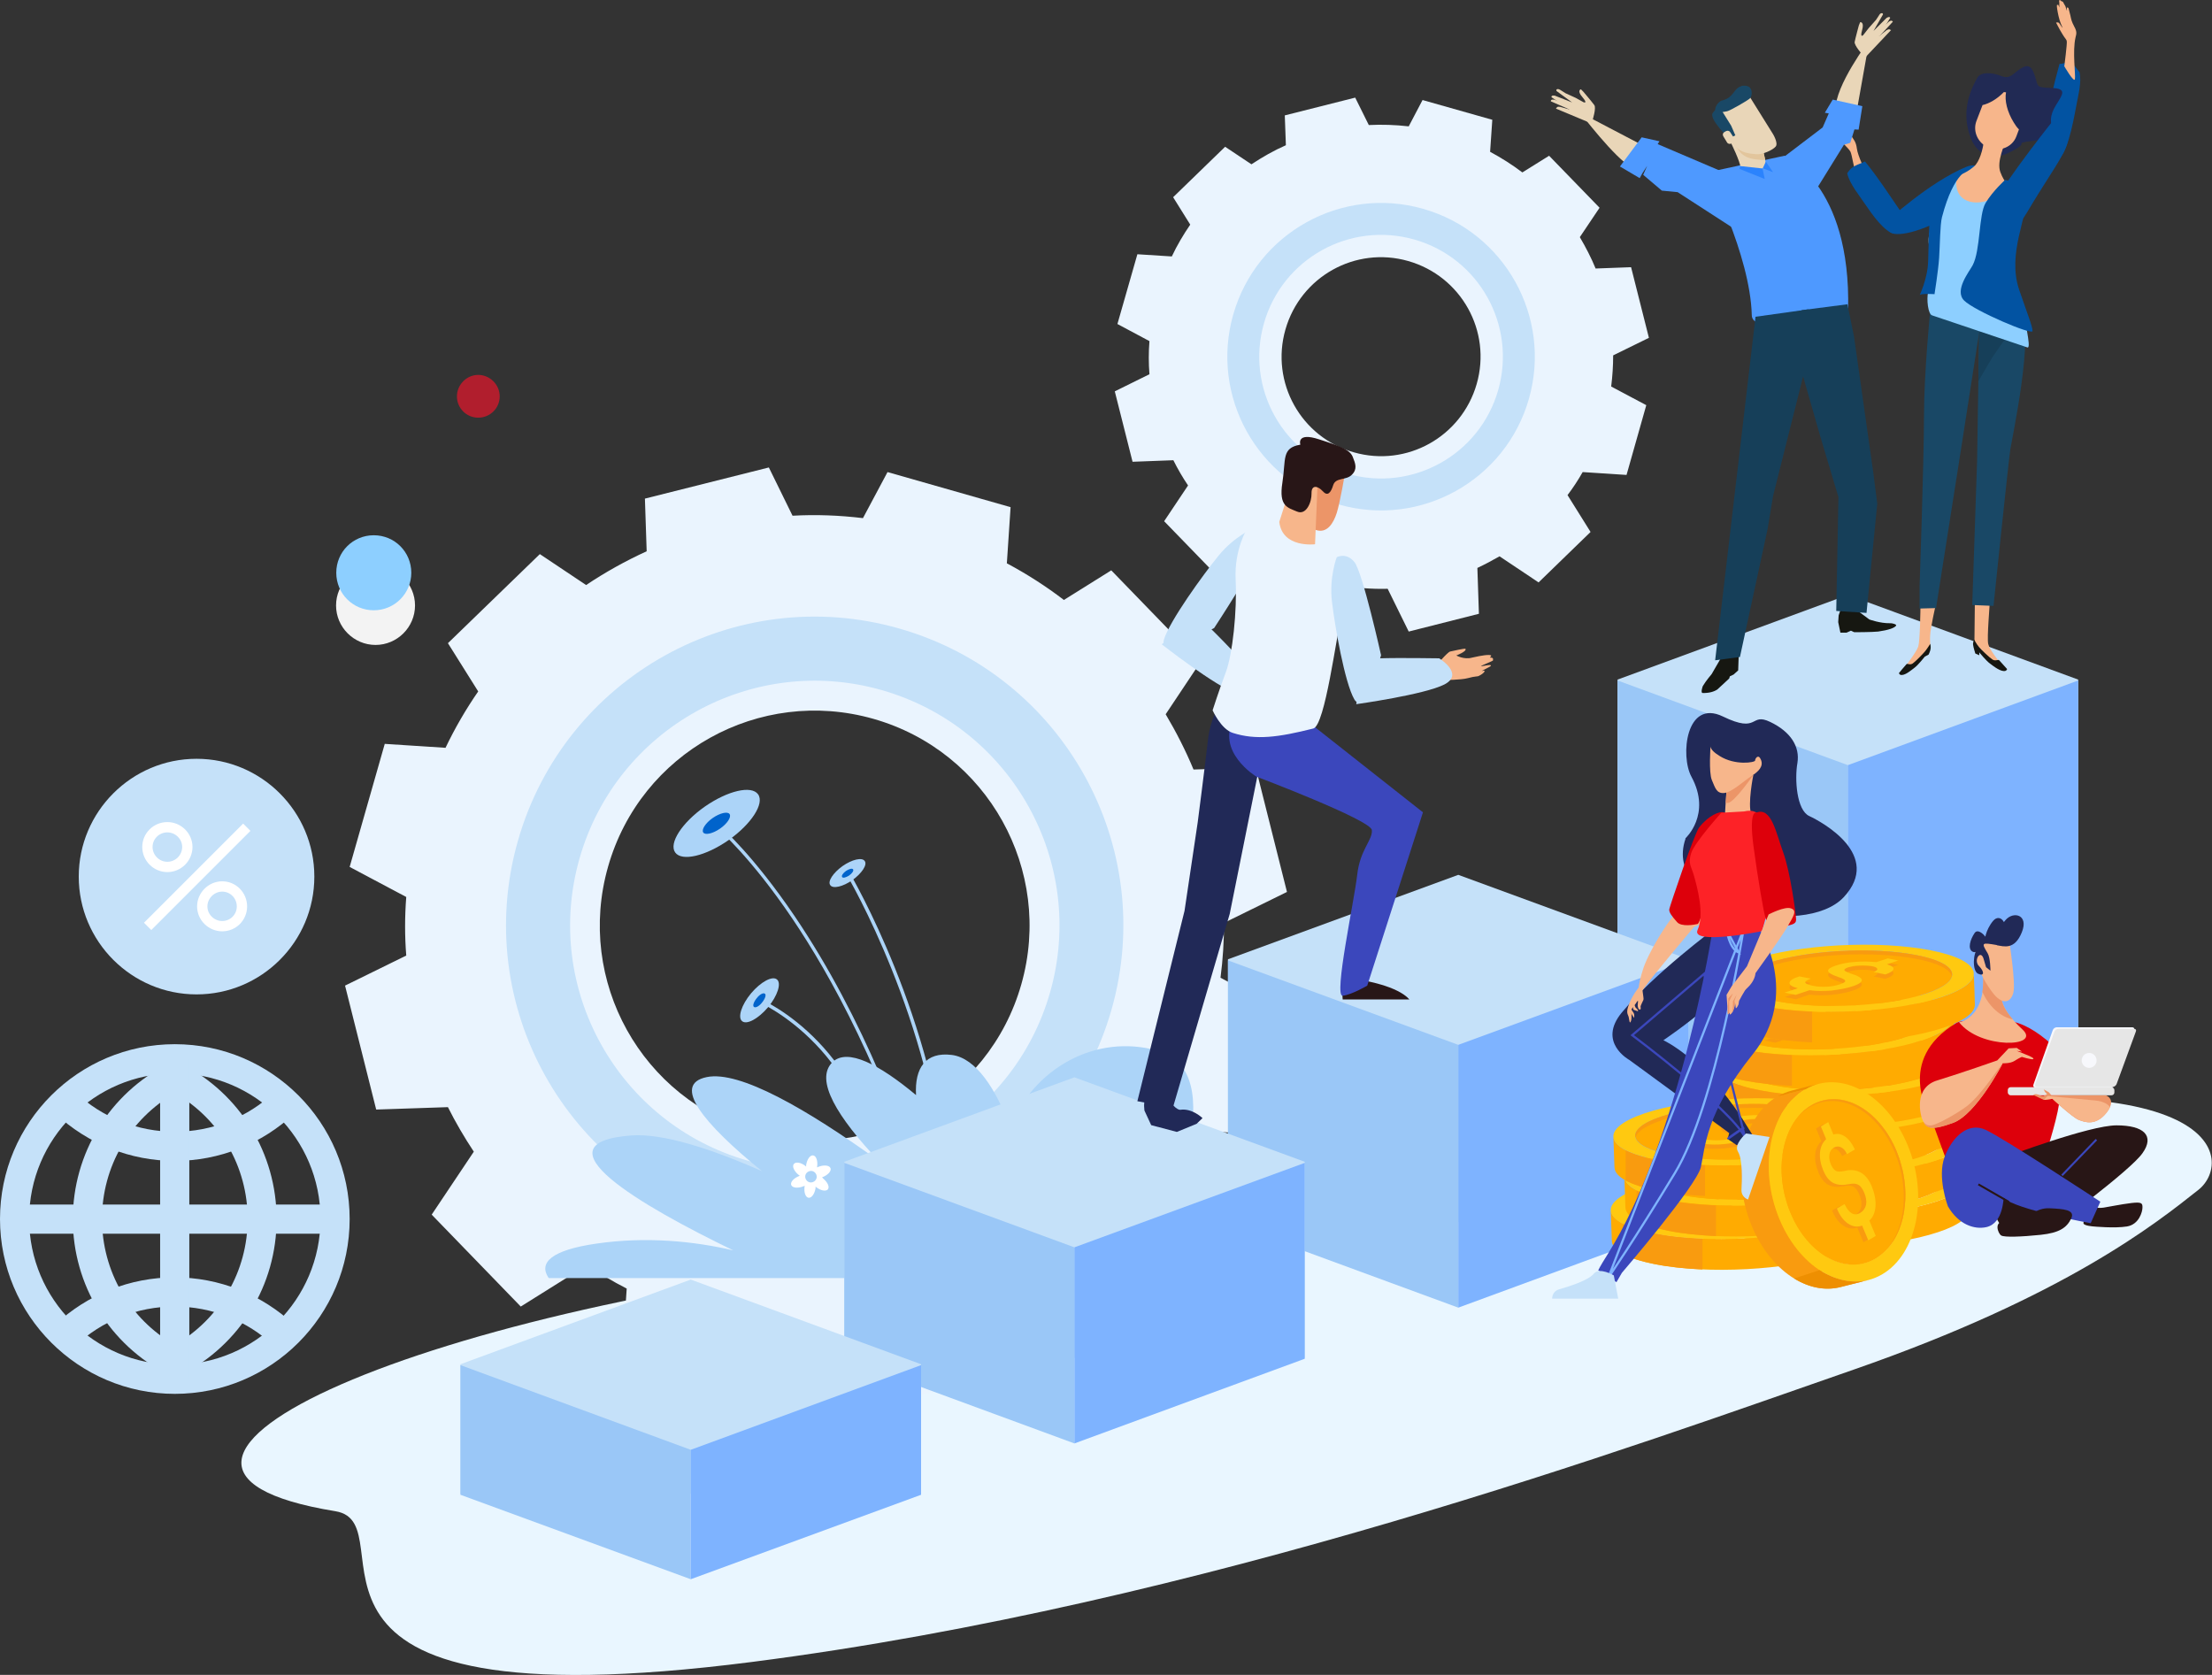 <svg xmlns="http://www.w3.org/2000/svg" id="Capa_2" data-name="Capa 2" viewBox="0 0 100.84 76.35"><rect x="0" y="0" width="100.84" height="76.35" fill="#333333" stroke="none"/><defs><style>      .cls-1 {        fill: #0253a2;      }      .cls-2 {        fill: #e9f6ff;      }      .cls-3 {        fill: #0063cb;      }      .cls-4 {        fill: #194866;      }      .cls-5 {        fill: #e6e6e6;      }      .cls-6 {        fill: #e2c59c;      }      .cls-7, .cls-8 {        stroke: #3b47bc;      }      .cls-7, .cls-8, .cls-9, .cls-10, .cls-11 {        fill: none;        stroke-miterlimit: 10;      }      .cls-7, .cls-9 {        stroke-width: .1px;      }      .cls-8, .cls-11 {        stroke-width: .09px;      }      .cls-12 {        fill: #281617;      }      .cls-13 {        fill: #fd2227;      }      .cls-14 {        fill: #dd000b;      }      .cls-9 {        stroke: #7eb3ff;      }      .cls-15 {        fill: #ec9568;      }      .cls-16 {        fill: #212a54;      }      .cls-17 {        fill: #3b47bc;      }      .cls-18 {        fill: #ffab01;      }      .cls-19 {        fill: #f7f8fc;      }      .cls-20 {        fill: #e9d6b8;      }      .cls-21 {        fill: #ee8f01;      }      .cls-10 {        stroke: #fff;        stroke-width: .47px;      }      .cls-22 {        fill: #fff;      }      .cls-23 {        fill: #161711;      }      .cls-24 {        fill: #ffc910;      }      .cls-11 {        stroke: #281616;      }      .cls-25 {        fill: #8dcfff;      }      .cls-26 {        fill: #f7b68b;      }      .cls-27 {        fill: #212957;      }      .cls-28 {        fill: #9ac7f7;      }      .cls-29 {        fill: #4e99ff;      }      .cls-30 {        fill: #2b83fd;      }      .cls-31 {        fill: #b11e2d;      }      .cls-32 {        fill: #f3f3f3;      }      .cls-33 {        fill: #acd4f8;      }      .cls-34 {        fill: #281616;      }      .cls-35 {        fill: #c5e1f9;      }      .cls-36 {        fill: #7eb3ff;      }      .cls-37 {        fill: #eaf4fe;      }      .cls-38 {        fill: #163f59;      }      .cls-39 {        fill: #f99b0f;      }    </style></defs><g id="Layer_4" data-name="Layer 4"><g><path class="cls-2" d="M79.63,51.52c-6.26,1.17-25.69,4.66-37.69,5.78-22.24,2.08-39.23,9.54-26.65,11.59,3.52.57-4.38,9.87,19,6.87,20.52-2.63,40.5-9.95,50.2-13.32,9.7-3.37,13.82-6.69,15.73-8.2,1.69-1.33,1.29-6.79-20.6-2.71Z"></path><g><path class="cls-37" d="M57.25,35.01l1.42,5.65-2.87,1.41c0,.83-.05,1.67-.16,2.5l2.82,1.5-1.6,5.61-3.53-.23c-.37.65-.77,1.26-1.21,1.85l1.85,2.96-4.19,4.06-3.13-2.1c-.58.34-1.18.66-1.79.93l.13,3.69-5.65,1.42-1.69-3.44c-.66.02-1.32,0-1.98-.05l-1.74,3.28-5.61-1.6.25-3.71c-.63-.32-1.23-.68-1.81-1.07l-3.02,1.89-4.06-4.19,1.92-2.87c-.43-.65-.83-1.33-1.18-2.03l-3.27.11-1.42-5.65,2.79-1.37c-.07-.88-.07-1.77,0-2.67l-2.58-1.37,1.6-5.61,2.77.18c.43-.9.93-1.76,1.49-2.57l-1.38-2.2,4.19-4.06,2.11,1.41c.88-.59,1.8-1.1,2.76-1.54l-.08-2.4,5.65-1.42,1.08,2.2c1.06-.06,2.13-.02,3.21.11l1.12-2.1,5.61,1.6-.17,2.56c.92.49,1.79,1.05,2.6,1.67l2.16-1.35,4.06,4.19-1.58,2.37c.48.81.91,1.65,1.27,2.52l2.84-.1ZM39.82,32.77c-5.2-1.48-10.62,1.53-12.1,6.74-1.48,5.2,1.53,10.62,6.74,12.1,5.2,1.48,10.62-1.53,12.1-6.74,1.48-5.2-1.54-10.62-6.74-12.1Z"></path><path class="cls-35" d="M33.29,55.72c-7.47-2.13-11.81-9.91-9.68-17.39,2.13-7.47,9.91-11.81,17.38-9.68,7.47,2.13,11.81,9.91,9.68,17.38-2.13,7.47-9.91,11.81-17.38,9.68ZM40.2,31.46c-5.92-1.69-12.09,1.75-13.78,7.67-1.69,5.92,1.75,12.09,7.67,13.78,5.92,1.69,12.09-1.75,13.78-7.67,1.69-5.92-1.75-12.09-7.67-13.78Z"></path></g><g><path class="cls-37" d="M74.36,12.19l.81,3.21-1.63.8c0,.47-.03.94-.09,1.42l1.6.85-.9,3.18-2-.13c-.21.37-.44.72-.69,1.05l1.05,1.68-2.37,2.3-1.78-1.19c-.33.19-.67.37-1.01.53l.07,2.09-3.2.81-.96-1.95c-.37.01-.75,0-1.12-.03l-.99,1.86-3.18-.91.14-2.1c-.36-.18-.7-.39-1.03-.6l-1.71,1.07-2.3-2.37,1.09-1.63c-.25-.37-.47-.75-.67-1.15l-1.86.07-.81-3.21,1.58-.78c-.04-.5-.04-1,0-1.51l-1.46-.78.91-3.18,1.57.1c.24-.51.53-1,.84-1.45l-.78-1.25,2.37-2.3,1.2.8c.5-.33,1.02-.63,1.57-.87l-.05-1.36,3.21-.81.62,1.25c.6-.03,1.21-.01,1.82.06l.63-1.2,3.18.9-.1,1.46c.52.28,1.01.59,1.47.94l1.22-.76,2.3,2.37-.9,1.34c.27.46.52.94.72,1.43l1.61-.06ZM64.2,11.9c-2.41-.69-4.91.71-5.6,3.12-.69,2.41.71,4.92,3.12,5.6,2.41.69,4.91-.71,5.6-3.12.69-2.41-.71-4.91-3.12-5.6Z"></path><path class="cls-35" d="M61.04,23c-3.72-1.06-5.88-4.94-4.82-8.66,1.06-3.72,4.94-5.88,8.66-4.82,3.72,1.06,5.88,4.94,4.82,8.66-1.06,3.72-4.94,5.88-8.66,4.82ZM64.48,10.92c-2.95-.84-6.02.87-6.86,3.82-.84,2.95.87,6.02,3.82,6.86,2.95.84,6.02-.87,6.86-3.82.84-2.95-.87-6.02-3.82-6.86Z"></path></g><g><polygon class="cls-35" points="84.24 27.12 73.74 30.98 73.74 49.05 94.74 49.05 94.74 30.98 84.24 27.12"></polygon><polygon class="cls-28" points="84.24 52.95 73.74 49.09 73.74 31.02 84.24 34.88 84.24 52.95"></polygon><polygon class="cls-36" points="84.24 52.95 94.74 49.09 94.74 31.02 84.24 34.88 84.24 52.95"></polygon></g><g><path class="cls-33" d="M25,58.24c-.44-.67.11-1.25,2.19-1.55,2.27-.33,4.45-.11,6.24.31-4.22-2.04-9.13-4.91-4.64-5.24,1.4-.1,3.55.57,5.95,1.63-2.67-2.17-4.14-3.96-2.52-4.29,1.5-.31,4.56,1.46,7.83,3.81-1.86-1.97-2.93-3.68-2.1-4.49.68-.66,2.13.1,3.81,1.5-.07-1.24.44-1.98,1.63-1.83,1.11.14,2.02,1.57,2.66,3.29,1.07-2.66,3.89-4.29,6.74-3.48,3.35.95.66,7.33-.84,10.36h-26.93Z"></path><g><path class="cls-33" d="M42.28,55.44l.15-.05c-1.09-3.64-3.04-8.95-6.2-13.62-1.89-2.79-3.33-4.04-3.35-4.06l-.1.12s1.45,1.25,3.33,4.03c1.73,2.56,4.21,7,6.17,13.57Z"></path><path class="cls-33" d="M43.09,54.03h.16c-.61-7.59-4.44-14.1-4.47-14.16l-.14.08c.04.06,3.84,6.55,4.45,14.08Z"></path><path class="cls-33" d="M40.23,54.74h.16c-.31-3.65-1.85-5.96-3.09-7.25-1.34-1.4-2.64-1.95-2.65-1.96l-.06.15s1.28.55,2.6,1.93c1.22,1.27,2.74,3.55,3.04,7.14Z"></path><path class="cls-33" d="M32.13,36.77c-1.04.73-1.65,1.67-1.35,2.09.3.42,1.38.17,2.43-.56,1.04-.73,1.65-1.67,1.35-2.09-.3-.42-1.38-.17-2.43.56Z"></path><path class="cls-3" d="M32.49,37.29c-.33.23-.52.53-.43.66.09.13.44.05.77-.18.33-.23.52-.53.43-.66-.09-.13-.44-.05-.77.18Z"></path><path class="cls-33" d="M38.41,39.48c-.43.31-.69.7-.56.87.12.18.58.07,1.01-.23.43-.31.69-.7.56-.87-.12-.18-.58-.07-1.01.23Z"></path><path class="cls-3" d="M38.57,39.7c-.14.1-.22.22-.18.28.04.06.18.02.32-.07.14-.1.22-.22.18-.28-.04-.06-.18-.02-.32.07Z"></path><path class="cls-33" d="M34.24,45.28c-.44.53-.62,1.1-.41,1.27.21.18.74-.11,1.18-.63.44-.53.62-1.1.41-1.27-.21-.18-.74.11-1.18.63Z"></path><path class="cls-3" d="M34.5,45.5c-.14.17-.2.35-.13.4.07.06.24-.03.37-.2.14-.17.2-.35.13-.4-.07-.06-.24.03-.37.2Z"></path></g><path class="cls-22" d="M37.52,53.71s-.04-.03-.05-.04c0,0,.02,0,.03-.01.25-.1.41-.28.36-.41-.05-.13-.3-.16-.55-.06-.02,0-.04.02-.06.03,0,0,0-.02,0-.03.04-.27-.04-.5-.18-.52-.14-.02-.28.18-.32.44,0,.02,0,.05,0,.07,0,0-.02-.01-.02-.02-.21-.17-.45-.21-.54-.1-.09.11.01.33.22.5.02.01.04.03.05.04,0,0-.02,0-.03.01-.25.1-.41.28-.36.41.05.13.3.16.55.06.02,0,.04-.02.06-.03,0,.01,0,.02,0,.03-.04.27.04.5.18.52.14.02.28-.18.32-.44,0-.02,0-.04,0-.07,0,0,.02.01.02.02.21.17.45.21.54.11.09-.11-.01-.33-.22-.5ZM36.93,53.9c-.14-.02-.24-.16-.22-.3.02-.14.16-.24.3-.22.14.02.24.16.22.3-.02.14-.16.24-.3.22Z"></path></g><g><polygon class="cls-35" points="66.48 39.88 55.98 43.73 55.98 55.71 76.98 55.71 76.98 43.73 66.48 39.88"></polygon><polygon class="cls-28" points="66.48 59.61 55.98 55.75 55.98 43.78 66.48 47.63 66.48 59.61"></polygon><polygon class="cls-36" points="66.48 59.61 76.98 55.75 76.98 43.78 66.48 47.63 66.48 59.61"></polygon></g><g><polygon class="cls-35" points="48.98 49.11 38.49 52.96 38.49 61.9 59.48 61.9 59.48 52.96 48.98 49.11"></polygon><polygon class="cls-28" points="48.98 65.8 38.49 61.94 38.49 53.01 48.98 56.86 48.98 65.8"></polygon><polygon class="cls-36" points="48.98 65.8 59.48 61.94 59.48 53.01 48.98 56.86 48.98 65.8"></polygon></g><g><polygon class="cls-35" points="31.49 58.33 20.99 62.19 20.99 68.09 41.99 68.09 41.99 62.19 31.49 58.33"></polygon><polygon class="cls-28" points="31.49 71.99 20.99 68.14 20.99 62.23 31.49 66.09 31.49 71.99"></polygon><polygon class="cls-36" points="31.49 71.99 41.99 68.14 41.99 62.23 31.49 66.09 31.49 71.99"></polygon></g><g><path class="cls-35" d="M57.16,24.07s-.89.38-1.6,1.25c-.71.87-2.25,3-2.5,3.84-.24.84,2.29-.53,2.29-.53,0,0,2.12-3.22,2.2-3.82s-.4-.74-.4-.74Z"></path><path class="cls-35" d="M55.22,28.68c.63.61,1.88,1.95,1.88,1.95,0,0,.3,1.33-.69,1s-3.45-2.26-3.45-2.26c0,0,1.62-1.29,2.25-.69Z"></path><path class="cls-12" d="M64.24,45.56h-3.03l-.04-.58.96-.29s1.58.25,2.12.87Z"></path><path class="cls-27" d="M55.6,32.13s-.42.58-.54,1.66c-.12,1.08-.46,3.7-.46,3.7l-.6,4.03-2.15,8.68,1.62.29,2.59-8.83,1.29-6.42s.12-3.32-1.74-3.12Z"></path><path class="cls-17" d="M59.34,32.67l5.53,4.36-2.54,7.9s-.71.42-1.12.46c-.42.04.53-4.33.66-5.5s.71-1.59.67-2.05c-.04-.46-5.27-2.44-5.27-2.44,0,0-1.88-1.14-1-2.68.46-.8,3.07-.04,3.07-.04Z"></path><path class="cls-37" d="M61.86,25.68c.04-.26-1.94-1.21-3.05-1.77-.07-.04-.14-.07-.22-.07l-1.72.23s-.61.94-.54,2.36-.14,3.4-.45,4.22c-.31.82-.6,1.73-.6,1.73,0,0,.38.86.92,1.03,1.06.34,2.08.2,3.67-.2.54-.14,1.05-4.25,1.28-5.09.23-.84.71-2.44.71-2.44Z"></path><path class="cls-15" d="M61.33,21.5s-.24,1.41-.39,1.88c-.15.47-.44.95-.95.78s-.55-.05-.63-.34c-.08-.29.05-2.6,1.97-2.33Z"></path><path class="cls-26" d="M58.67,22.7l1.41-.99-.13,3.1s-1.49.19-1.63-1.02l.35-1.1Z"></path><path class="cls-12" d="M59.28,20.27s-.2-.59.86-.24c1.07.34,1.41.5,1.53.8.12.3.22.55-.04.81-.26.27-.73.11-.85.47-.11.36-.26.53-.48.28-.23-.25-.52-.3-.51.1s-.24,1.01-.66.83c-.42-.18-.84-.23-.67-1.31.17-1.08-.05-1.59.82-1.74Z"></path><path class="cls-26" d="M65.83,31s.78,0,1.1-.09c.32-.09.42-.06.49-.1.25-.12.34-.28.18-.23-.2.06.32-.17.36-.22.08-.12-.48.05-.44,0,.01-.02.54-.23.54-.25.05-.22-.21-.07-.11-.17.13-.12-.2-.09-.52-.03-.11.02-.24.05-.33.07-.36.1-.71-.1-.71-.1,0,0,.48-.18.42-.3-.02-.04-.58.1-.7.12-.12.02-.69.7-.69.7l.41.6Z"></path><path class="cls-35" d="M60.94,25.4s-.35.9-.22,2.02c.13,1.11.58,3.7,1.02,4.46.43.76,1.22-2.01,1.22-2.01,0,0-.84-3.77-1.21-4.24-.37-.47-.81-.23-.81-.23Z"></path><path class="cls-35" d="M62.9,30.01c.87-.03,2.71,0,2.71,0,0,0,1.16.71.24,1.19-.92.47-4.02.9-4.02.9,0,0,.2-2.06,1.07-2.09Z"></path><path class="cls-27" d="M52.17,50.62l.31.67,1.17.31.9-.37.27-.26s-.47-.46-1.01-.38c-.16.02-.43-.29-.61-.56-.18-.27-1.17-.54-1.03.58Z"></path></g><g><path class="cls-1" d="M94.79,3.28c-.51-.71-.52-.36-.9-.37-.25.89-.57,2.25-.75,3.19-.07.35.4,1.13.64,1.13.41,0,.73-1.62.86-2.34.12-.65.26-1.12.16-1.61Z"></path><path class="cls-16" d="M89.86,6.34c.13.32.63,1.13,1.68.64,1.05-.5.33-.42.79-.51.46-.09,1.52-.08,1.31-.48-.2-.39-.21-.71.09-1.2.3-.49.52-.75-.19-.78-.71-.03-.62-.03-.76-.51-.15-.48-.31-.6-.67-.37-.36.23-.46.5-.89.33-.43-.17-.92-.18-1.07.07-.7,1.21-.55,2.15-.29,2.8Z"></path><g><path class="cls-26" d="M90.03,27.36l-.02,1.9s.68.82.92.96c.25.13.21.02.2-.05-.02-.07-.43-.54-.49-.81-.07-.26.08-1.88.07-1.96-.02-.08-.68-.03-.68-.03Z"></path><path class="cls-26" d="M88.25,27.56s-.25,1.07-.26,1.43c-.02.36.05.48-.05.59-.1.12-.79,1.02-.96,1.02s-.16-.17-.16-.17c0,0,.54-.69.63-.96.08-.26.1-1.73.1-1.88s.71-.05.71-.05Z"></path><path class="cls-4" d="M90.24,14.24l-.11,6.81-.22,6.53.97.04s.68-6.59.77-7.16c.09-.57,1.08-5.16.5-6.31-.57-1.14-1.91.09-1.91.09Z"></path><path class="cls-38" d="M92.15,14.15s.03.07.05.11c-.62.96-1.2,1.78-1.34,1.98-.08.12-.33.55-.67,1.14l.05-3.15s1.34-1.23,1.91-.09Z"></path><path class="cls-4" d="M88,14.09s-.29,2.9-.29,4.88-.2,7.76-.2,7.76v1.01l.75-.02,1.16-7.38.97-6.24h-2.4Z"></path><path class="cls-23" d="M90,29.16s-.07.12-.05.24c.01.1.1.39.1.39l.18.08v-.13s.33.4.49.51c.16.12.51.4.71.33.05-.02.07-.08.07-.08,0,0-.31-.35-.36-.4-.05-.05-.16.05-.3-.03-.13-.08-.51-.44-.61-.56-.13-.15-.23-.35-.23-.35Z"></path><path class="cls-23" d="M87.99,29.34s.04.12.02.24c-.01.1-.09.26-.09.26l-.17.09s-.31.39-.46.5c-.15.11-.47.4-.66.33-.05-.02-.06-.08-.06-.08,0,0,.29-.35.34-.4.04-.05.15.05.28-.03.12-.08.47-.44.57-.56.12-.15.24-.35.24-.35Z"></path></g><path class="cls-26" d="M84.64,8.04c-.14-.42-.21-.97-.28-1.12-.07-.15-.54-.57-.63-.71-.1-.15-.2-.55-.25-.7-.04-.16.12-.11.14,0,.02.11.05-.16.08-.26.03-.1.19.05.21.08.02.04.12.41.13.47.01.05.16.24.17.12.02-.13.12-.22.12,0,0,.22.02.19.09.31.07.12.19.22.23.54.04.32.34.97.67,1.61s-.56.1-.69-.33Z"></path><path class="cls-1" d="M90.32,7.76c-.09-.22-.36-.29-.69-.15-1.67.69-3.63,2.49-3.63,2.49,0,0-.07.44.28.54.42.13,1.68-.12,3.77-1.51.61-.4.42-1,.26-1.37Z"></path><path class="cls-26" d="M92.28,9.14s-1.35,1.21-2.33,1.07c-.99-.14-1.35-.5-1.34-.91,0-.41.25-1.14.52-1.24.28-.1.55-.21.86-.47.25-.22.4-.74.45-1.17.05-.43-.26-.57.12-.64.38-.06.32-.29.61-.12.29.17.52.12.4.42-.21.55-.55,1.29-.38,1.76.19.52.47.76,1.08,1.3Z"></path><path class="cls-25" d="M88.03,10.47c.32-.69.65-1.39.96-2.09.07-.15.15-.29.23-.4-.36,1.75,1.87,1.37,1.96.62.24.45,1.06,1.04,1.04,1.11-.19.8-.44,1.58-.63,2.37-.08.34-.33.61-.58.78,0,.06.03.06.02.13l1.27,1.14c-.08.32.33,1.74.13,1.71l-4.34-1.46c-.2-.04-.27-.75-.19-1.07l.13-1.63s.02-.05.02-.08c-.13-.33-.2-.78-.03-1.13Z"></path><path class="cls-1" d="M84.21,7.9c.22-.36.47-.37.81-.54.59.71,1.29,1.8,1.84,2.59.2.29-.13.59-.35.68-.37.16-.96-.56-1.37-1.16-.37-.55-.82-1.08-.93-1.57Z"></path><path class="cls-26" d="M91.36,4.2s.06,0,.09.01c-.07.37.05.88.35,1.37.07.12.15.23.24.32l-.12.32c-.18.48-.74.71-1.24.52-.5-.19-.76-.74-.58-1.22l.28-.73c.31-.07.67-.28.98-.6Z"></path><path class="cls-1" d="M91.41,8.2s.85.16.95.77c.12.81-.88,2.58-.31,4.24.37,1.09.61,1.67.61,1.88s-2.65-.92-3.12-1.39c-.46-.46.23-1.31.39-1.61.36-.68.27-2.31.59-2.84.34-.56.89-1.05.89-1.05Z"></path><path class="cls-1" d="M88.42,8.63c.11-.21.32-.4.6-.63.23-.19.88-.28.78-.29-.01,0-.72.09-1.27,2.19-.09.36-.09,1.27-.13,1.86-.04.59-.21,1.65-.21,1.65,0,0-.62-.04-.67.04-.05.08.36-.71.38-1.55.06-2.02.01-2.38.51-3.29Z"></path><path class="cls-1" d="M91.26,10.39c-.22-.09-.76-.47-.56-.83.87-1.56,3.03-4.23,3.03-4.23,0,0,.42-.02.51.36.25,1.05-.37,1.52-1.83,3.99-.42.71-.77.86-1.14.71Z"></path><path class="cls-26" d="M94.11,3s.13-1.01.11-1.11c-.01-.1-.08-.13-.19-.32-.11-.18-.13-.22-.21-.37-.08-.15-.09-.17-.09-.17,0,0,.09-.03.14.02.04.05.11.17.15.21.04.04-.06-.11-.13-.35-.07-.24-.11-.49-.12-.6,0-.07,0-.08,0-.08.03-.01.06-.02.07,0,.01.02.04.12.04.11,0-.03,0-.19,0-.21,0-.03-.01-.07-.01-.09,0-.05.06-.05.11.02,0,0,.04,0,.06.02,0,.01.02.02.02.03,0,.01.02.03.02.04.03.05.06.1.08.14,0,.02.06.2.07.2,0,0-.02-.15,0-.15.03,0,.06.01.07.04.01.05.03.12.08.31.05.22.05.27.18.52.12.22.11.31.06.49-.15.63.01,1.73-.03,1.91-.04.18-.49-.6-.49-.6Z"></path></g><g><g><path class="cls-20" d="M84.62,5.2l.6-3.37s-1.58,2.09-1.54,3.17c.04,1.09.93.19.93.19Z"></path><path class="cls-20" d="M74.97,6.67l-2.94-1.54s1.62,2.13,2.35,2.49c.72.36.59-.95.59-.95Z"></path><g><path class="cls-20" d="M72.6,5.48s.18-.56.08-.69c-.1-.14-.5-.61-.5-.61l-.11-.11s-.2.05.07.36c.27.32.05.23.05.23l-.36-.2-.46-.21-.19-.12s-.1-.07-.15-.07c-.12,0-.07.09-.07.09l.71.52-.79-.31s-.11-.02-.14.02c-.03.04,0,.06,0,.06l.81.55-.43-.12s-.11-.02-.14.02c-.04.05-.05.06-.05.06l1.58.66.1-.14Z"></path><path class="cls-20" d="M71.55,4.78l-.57-.19s-.12-.06-.2-.05c-.09,0-.08.08-.08.08l.83.36.02-.21Z"></path></g><g><path class="cls-20" d="M84.92,2.51s-.4-.44-.37-.6c.03-.16.19-.75.19-.75l.06-.15s.2-.03.09.36c-.11.39.05.23.05.23l.25-.32.33-.37.12-.18s.06-.11.1-.12c.11-.04.1.05.1.05l-.43.75.59-.59s.09-.06.14-.04c.05.03.02.05.02.05l-.5.82.34-.27s.09-.06.14-.04c.05.03.07.03.07.03l-1.16,1.23-.15-.09Z"></path><path class="cls-20" d="M85.58,1.47l.44-.4s.09-.1.16-.12c.08-.03.11.04.11.04l-.61.66-.1-.18Z"></path></g></g><polygon class="cls-29" points="80.96 7.43 83.09 5.81 83.37 5.17 83.19 5.14 83.55 4.54 84.9 4.84 84.73 5.91 84.54 5.9 84.35 6.51 84.06 6.6 82.35 9.36 80.96 7.43"></polygon><g><path class="cls-23" d="M79.19,29.3l.07.68-.02.58-.21.19-.17.08-.03.1-.54.5c-.15.1-.38.17-.67.16-.1,0-.01-.28.01-.32.15-.25.4-.54.4-.54l.37-.64.41-.8.38.02Z"></path><path class="cls-23" d="M83.92,27.76l-.1.29-.02.31.1.48h.28s.2-.09.2-.09l.15.07s.8,0,1.09-.03c.48-.07.74-.16.82-.27.04-.06-.2-.12-.28-.11-.44.01-.94-.17-.94-.17l-.43-.32-.12-.25-.76.09Z"></path><path class="cls-29" d="M77.83,7.86l3.52-.76s3.05,1.25,2.9,7.05c0,.03-4.36,1.33-4.39.22-.07-2.77-2.03-6.52-2.03-6.52Z"></path><polygon class="cls-29" points="78.83 7.96 75.57 6.57 75.65 6.44 74.84 6.26 73.85 7.59 74.75 8.12 74.87 7.9 75.09 7.56 74.91 7.97 75.76 8.69 76.48 8.76 79.17 10.5 78.83 7.96"></polygon><g><polygon class="cls-38" points="80.03 14.44 78.19 30.1 79.32 29.95 80.58 24.12 80.83 22.61 82.34 16.6 82.45 14.1 80.03 14.44"></polygon><polygon class="cls-38" points="83.71 27.85 83.81 22.66 82.99 19.92 81.91 16.15 82.13 14.14 84.22 13.87 84.52 15.34 85.39 21.48 85.58 22.96 85.09 27.94 83.71 27.85"></polygon></g><g><path class="cls-20" d="M80.24,6.33c.2.75.27,1.13.26,1.18-.09.37-1.15.3-1.16.09-.01-.21-.4-1.06-.48-1.17-.09-.12,1.27-.54,1.39-.1Z"></path><path class="cls-6" d="M79.56,6.16c-.26.05-.51.13-.63.19.13.21.26.41.36.54.28.36.7.37.98.4.06,0,.13,0,.2-.01-.02-.13-.09-.41-.23-.95-.05-.2-.37-.22-.68-.17Z"></path><path class="cls-20" d="M79.71,4.32l1.11,1.78s.26.42.13.58c-.13.16-.61.38-.89.35-.28-.03-.7-.04-.98-.4-.28-.36-.81-1.3-.81-1.3,0,0-.05-.38.66-.53.71-.15.78-.48.78-.48Z"></path><path class="cls-4" d="M79.38,3.92c.09-.02.27-.04.39.07.12.12.11.4,0,.5-.11.1-.91.56-1.03.58-.12.02-.33.09-.51,0-.12-.06.06-.44.28-.49.54-.13.52-.56.87-.65Z"></path><path class="cls-4" d="M78.44,4.96l.48.77.19.44-.1.05-.18.1s-.94-.9-.75-1.17c.2-.27.3-.25.35-.2Z"></path><path class="cls-20" d="M79.05,6.31c.04.07.02.15-.05.19l-.07.04c-.07.04-.16.02-.2-.05l-.17-.28c-.04-.07-.02-.15.05-.19l.07-.04c.07-.04.16-.02.2.05l.18.28Z"></path></g><polygon class="cls-30" points="80.35 7.68 80.45 8.16 79.3 7.7 79.33 7.57 80.35 7.68"></polygon><polygon class="cls-30" points="80.5 7.37 80.83 7.85 80.36 7.67 80.5 7.37"></polygon></g></g><g><g><g><path class="cls-24" d="M79.23,55.5c-.01-.38-.03-.89-.05-1.27,0,.26.04.97.05,1.24,0,0,0,.02,0,.03Z"></path><path class="cls-18" d="M89.73,53.7c.02.47.04.94.05,1.41.01.36-.46.74-1.43,1.06-2.1.7-5.75.9-8.15.43-1.29-.25-1.95-.64-1.97-1.06l-.05-1.41c.02.42.68.81,1.97,1.06,2.4.47,6.05.27,8.15-.43.97-.33,1.44-.7,1.43-1.06Z"></path><path class="cls-24" d="M87.76,52.64c2.4.47,2.64,1.41.54,2.12-2.1.7-5.75.9-8.15.43-2.4-.47-2.64-1.41-.54-2.12,2.1-.7,5.75-.9,8.15-.43ZM80.81,54.97c1.99.39,5.01.23,6.75-.36,1.74-.58,1.54-1.37-.45-1.75-1.99-.39-5.01-.23-6.75.36-1.74.58-1.54,1.37.45,1.75h0Z"></path><path class="cls-18" d="M87.11,52.86c1.99.39,2.19,1.17.45,1.75-1.74.58-4.76.74-6.75.36-1.99-.39-2.19-1.17-.45-1.75,1.74-.58,4.76-.74,6.75-.36Z"></path><path class="cls-39" d="M80.36,53.39c1.74-.58,4.76-.74,6.75-.36.99.19,1.54.48,1.62.8.1-.38-.45-.75-1.62-.97-1.99-.39-5.01-.23-6.75.36-.87.29-1.26.64-1.17.96.07-.27.46-.54,1.17-.78Z"></path><path class="cls-39" d="M78.74,54.75v1.38c.33.18.82.34,1.47.47.64.12,1.38.2,2.15.24v-1.4c-.79-.03-1.54-.11-2.2-.24-.62-.12-1.09-.27-1.42-.44Z"></path><path class="cls-39" d="M86.29,53.3l-.53.18c.21.06.31.13.3.21-.01.08-.13.17-.37.25l-.54-.11c.13-.05.19-.1.17-.15-.02-.05-.1-.09-.26-.12-.17-.03-.35-.04-.55-.03-.19.01-.37.04-.52.09-.06.02-.1.04-.13.06-.03.02-.04.04-.04.06,0,.04.1.09.29.16.12.04.2.07.26.09.18.08.27.16.24.24-.02.08-.15.16-.38.24-.29.1-.62.16-.99.2-.37.03-.71.03-1.01-.01l-.63.21-.51-.1.61-.2c-.27-.07-.4-.16-.38-.25.01-.1.16-.2.45-.29l.52.1c-.18.07-.27.13-.25.18.01.06.13.1.35.15.2.04.41.05.63.04.22-.01.42-.05.6-.11.06-.02.11-.04.15-.06.04-.02.06-.04.08-.06.04-.06-.05-.13-.27-.2-.04-.01-.06-.02-.08-.03-.27-.09-.41-.18-.42-.26-.01-.08.1-.16.34-.24.26-.09.56-.15.89-.17s.65-.02.97.01l.52-.17.51.1Z"></path><path class="cls-24" d="M86.29,53.1l-.53.18c.21.06.31.13.3.21-.01.08-.13.17-.37.25l-.54-.11c.13-.05.19-.1.17-.15-.02-.05-.1-.09-.26-.12-.17-.03-.35-.04-.55-.03-.19.01-.37.04-.52.09-.06.02-.1.04-.13.06-.03.02-.04.04-.04.06,0,.04.1.09.29.16.12.04.2.07.26.09.18.08.27.16.24.24-.02.08-.15.16-.38.24-.29.1-.62.16-.99.2-.37.03-.71.03-1.01-.01l-.63.21-.51-.1.61-.2c-.27-.07-.4-.16-.38-.25.01-.1.16-.2.45-.29l.52.1c-.18.07-.27.13-.25.18.01.06.13.1.35.15.2.04.41.05.63.04.22-.01.42-.05.6-.11.06-.02.11-.04.15-.06.04-.02.06-.04.08-.06.04-.06-.05-.13-.27-.2-.04-.01-.06-.02-.08-.03-.27-.09-.41-.18-.42-.26-.01-.08.1-.16.34-.24.26-.09.56-.15.89-.17.33-.03.65-.02.97.01l.52-.17.51.1Z"></path></g><g><path class="cls-24" d="M79.19,53.64c-.01-.38-.03-.89-.05-1.27,0,.26.04.97.05,1.24,0,0,0,.02,0,.03Z"></path><path class="cls-18" d="M89.69,51.84c.02.47.04.94.05,1.41.01.36-.46.74-1.43,1.06-2.1.7-5.75.9-8.15.43-1.29-.25-1.95-.64-1.97-1.06l-.05-1.41c.02.42.68.81,1.97,1.06,2.4.47,6.05.27,8.15-.43.97-.33,1.44-.7,1.43-1.06Z"></path><path class="cls-24" d="M87.72,50.78c2.4.47,2.64,1.41.54,2.12-2.1.7-5.75.9-8.15.43-2.4-.47-2.64-1.41-.54-2.12,2.1-.7,5.75-.9,8.15-.43ZM80.77,53.11c1.99.39,5.01.23,6.75-.36,1.74-.58,1.54-1.37-.45-1.75-1.99-.39-5.01-.23-6.75.36-1.74.58-1.54,1.37.45,1.75h0Z"></path><path class="cls-18" d="M87.07,51c1.99.39,2.19,1.17.45,1.75-1.74.58-4.76.74-6.75.36-1.99-.39-2.19-1.17-.45-1.75,1.74-.58,4.76-.74,6.75-.36Z"></path><path class="cls-39" d="M80.32,51.53c1.74-.58,4.76-.74,6.75-.36.99.19,1.54.48,1.62.8.1-.38-.45-.75-1.62-.97-1.99-.39-5.01-.23-6.75.36-.87.29-1.26.64-1.17.96.07-.27.46-.54,1.17-.78Z"></path><path class="cls-39" d="M78.7,52.89v1.38c.33.18.82.34,1.47.47.64.13,1.38.2,2.15.24v-1.4c-.79-.03-1.54-.11-2.2-.24-.62-.12-1.09-.27-1.42-.44Z"></path><path class="cls-39" d="M86.25,51.44l-.53.18c.21.06.31.13.3.21-.01.08-.13.17-.37.25l-.54-.11c.13-.05.19-.1.17-.15-.02-.05-.1-.09-.26-.12-.17-.03-.35-.04-.55-.03-.19.01-.37.04-.52.09-.06.02-.1.04-.13.06-.03.02-.04.04-.04.06,0,.04.1.09.29.16.12.04.2.07.26.09.18.08.27.16.24.24-.02.08-.15.16-.38.24-.29.1-.62.16-.99.2-.37.03-.71.03-1.01-.01l-.63.21-.51-.1.61-.2c-.27-.07-.4-.16-.38-.25.01-.1.16-.2.45-.29l.52.1c-.18.07-.27.13-.25.18.01.06.13.1.35.15.2.04.41.05.63.04.22-.01.42-.05.6-.11.06-.02.11-.04.15-.06.04-.02.06-.04.08-.06.04-.06-.05-.13-.27-.2-.04-.01-.06-.02-.08-.03-.27-.09-.41-.18-.42-.26-.01-.08.1-.16.34-.24.26-.09.56-.15.89-.17.33-.03.65-.02.97.01l.52-.17.51.1Z"></path><path class="cls-24" d="M86.25,51.24l-.53.18c.21.06.31.13.3.21-.01.08-.13.17-.37.25l-.54-.11c.13-.05.19-.1.17-.15-.02-.05-.1-.09-.26-.12-.17-.03-.35-.04-.55-.03-.19.01-.37.04-.52.09-.06.02-.1.04-.13.06-.03.02-.04.04-.04.06,0,.04.1.09.29.16.12.04.2.07.26.09.18.08.27.16.24.24-.02.08-.15.16-.38.24-.29.1-.62.16-.99.2-.37.03-.71.03-1.01-.01l-.63.21-.51-.1.61-.2c-.27-.07-.4-.16-.38-.25.01-.1.16-.2.45-.29l.52.1c-.18.07-.27.13-.25.18.01.06.13.1.35.15.2.04.41.05.63.04.22-.01.42-.05.6-.11.06-.02.11-.04.15-.06s.06-.04.08-.06c.04-.06-.05-.13-.27-.2-.04-.01-.06-.02-.08-.03-.27-.09-.41-.18-.42-.26-.01-.08.1-.16.34-.24.26-.09.56-.15.89-.17.33-.03.65-.02.97.01l.52-.17.51.1Z"></path></g><g><path class="cls-24" d="M79.39,51.67c-.01-.38-.03-.89-.05-1.27,0,.26.04.97.05,1.24,0,0,0,.02,0,.03Z"></path><path class="cls-18" d="M89.89,49.87c.02.47.04.94.05,1.41.01.36-.46.74-1.43,1.06-2.1.7-5.75.9-8.15.43-1.29-.25-1.95-.64-1.97-1.06l-.05-1.41c.02.42.68.81,1.97,1.06,2.4.47,6.05.27,8.15-.43.97-.33,1.44-.7,1.43-1.06Z"></path><path class="cls-24" d="M87.92,48.81c2.4.47,2.64,1.41.54,2.12-2.1.7-5.75.9-8.15.43-2.4-.47-2.64-1.41-.54-2.12,2.1-.7,5.75-.9,8.15-.43ZM80.97,51.14c1.99.39,5.01.23,6.75-.36,1.74-.58,1.54-1.37-.45-1.75-1.99-.39-5.01-.23-6.75.36-1.74.58-1.54,1.37.45,1.75h0Z"></path><path class="cls-18" d="M87.27,49.03c1.99.39,2.19,1.17.45,1.75-1.74.58-4.76.74-6.75.36-1.99-.39-2.19-1.17-.45-1.75,1.74-.58,4.76-.74,6.75-.36Z"></path><path class="cls-39" d="M80.52,49.56c1.74-.58,4.76-.74,6.75-.36.99.19,1.54.48,1.62.8.1-.38-.45-.75-1.62-.97-1.99-.39-5.01-.23-6.75.36-.87.29-1.26.64-1.17.96.07-.27.46-.54,1.17-.78Z"></path><path class="cls-39" d="M78.9,50.91v1.38c.33.18.82.34,1.47.47.64.12,1.38.2,2.15.24v-1.4c-.79-.03-1.54-.11-2.2-.24-.62-.12-1.09-.27-1.42-.44Z"></path><path class="cls-39" d="M86.45,49.47l-.53.18c.21.06.31.13.3.21-.01.08-.13.17-.37.25l-.54-.11c.13-.05.19-.1.17-.15-.02-.05-.1-.09-.26-.12-.17-.03-.35-.04-.55-.03-.19.01-.37.04-.52.09-.06.02-.1.04-.13.06-.03.02-.04.04-.04.06,0,.04.1.09.29.16.12.04.2.07.26.09.18.08.27.16.24.24-.02.08-.15.16-.38.24-.29.1-.62.16-.99.2-.37.03-.71.03-1.01-.01l-.63.21-.51-.1.61-.2c-.27-.07-.39-.16-.38-.25.01-.1.16-.2.45-.29l.52.1c-.18.07-.27.13-.25.18.01.06.13.1.35.15.2.04.41.05.63.04.22-.01.42-.05.6-.11.06-.02.11-.04.15-.06.04-.02.06-.04.08-.06.04-.06-.05-.13-.27-.2-.04-.01-.06-.02-.08-.03-.27-.09-.41-.18-.42-.26-.01-.08.1-.16.34-.24.26-.09.56-.15.89-.17.33-.03.65-.02.97.01l.52-.17.51.1Z"></path><path class="cls-24" d="M86.45,49.27l-.53.18c.21.06.31.13.3.21-.01.08-.13.17-.37.25l-.54-.11c.13-.05.19-.1.17-.15-.02-.05-.1-.09-.26-.12-.17-.03-.35-.04-.55-.03-.19.01-.37.04-.52.09-.06.02-.1.04-.13.06-.03.02-.04.04-.04.06,0,.04.1.09.29.16.12.04.2.07.26.09.18.08.27.16.24.24-.02.08-.15.16-.38.24-.29.1-.62.16-.99.2-.37.03-.71.03-1.01-.01l-.63.21-.51-.1.61-.2c-.27-.07-.39-.16-.38-.25.01-.1.16-.2.45-.29l.52.1c-.18.07-.27.13-.25.18.01.06.13.1.35.15.2.04.41.05.63.04.22-.01.42-.05.6-.11.06-.02.11-.04.15-.06.04-.02.06-.04.08-.06.04-.06-.05-.13-.27-.2-.04-.01-.06-.02-.08-.03-.27-.09-.41-.18-.42-.26-.01-.08.1-.16.34-.24.26-.09.56-.15.89-.17.33-.03.65-.02.97.01l.52-.17.51.1Z"></path></g><g><path class="cls-24" d="M79.32,50.02c-.01-.38-.03-.89-.05-1.27,0,.26.04.97.05,1.24,0,0,0,.02,0,.03Z"></path><path class="cls-18" d="M89.82,48.21c.02.47.04.94.05,1.41.01.36-.46.74-1.43,1.06-2.1.7-5.75.9-8.15.43-1.29-.25-1.95-.64-1.97-1.06l-.05-1.41c.02.42.68.81,1.97,1.06,2.4.47,6.05.27,8.15-.43.97-.33,1.44-.7,1.43-1.06Z"></path><path class="cls-24" d="M87.85,47.15c2.4.47,2.64,1.41.54,2.12-2.1.7-5.75.9-8.15.43-2.4-.47-2.64-1.41-.54-2.12,2.1-.7,5.75-.9,8.15-.43ZM80.9,49.48c1.99.39,5.01.23,6.75-.36,1.74-.58,1.54-1.37-.45-1.75-1.99-.39-5.01-.23-6.75.36-1.74.58-1.54,1.37.45,1.75h0Z"></path><path class="cls-18" d="M87.2,47.37c1.99.39,2.19,1.17.45,1.75-1.74.58-4.76.74-6.75.36-1.99-.39-2.19-1.17-.45-1.75,1.74-.58,4.76-.74,6.75-.36Z"></path><path class="cls-39" d="M80.45,47.9c1.74-.58,4.76-.74,6.75-.36.99.19,1.54.48,1.62.8.1-.38-.45-.75-1.62-.97-1.99-.39-5.01-.23-6.75.36-.87.29-1.26.64-1.17.96.07-.27.46-.54,1.17-.78Z"></path><path class="cls-39" d="M78.83,49.26v1.38c.33.18.82.34,1.47.47.64.12,1.38.2,2.15.24v-1.4c-.79-.03-1.54-.11-2.2-.24-.62-.12-1.09-.27-1.42-.44Z"></path><path class="cls-39" d="M86.38,47.81l-.53.18c.21.06.31.13.3.21-.01.08-.13.17-.37.25l-.54-.11c.13-.05.19-.1.17-.15-.02-.05-.1-.09-.26-.12-.17-.03-.35-.04-.55-.03-.19.01-.37.04-.52.09-.06.02-.1.04-.13.06-.03.02-.04.04-.04.06,0,.04.1.09.29.16.12.04.2.07.26.09.18.08.27.16.24.24-.02.08-.15.16-.38.24-.29.1-.62.16-.99.2-.37.03-.71.03-1.01-.01l-.63.21-.51-.1.61-.2c-.27-.07-.39-.16-.38-.25.01-.1.16-.2.45-.29l.52.1c-.18.07-.27.13-.25.18.01.06.13.1.35.15.2.04.41.05.63.04.22-.01.42-.05.6-.11.06-.02.11-.04.15-.06.04-.02.06-.04.08-.06.04-.06-.05-.13-.27-.2-.04-.01-.06-.02-.08-.03-.27-.09-.41-.18-.42-.26-.01-.08.1-.16.34-.24.26-.09.56-.15.89-.17.33-.03.65-.02.97.01l.52-.17.51.1Z"></path><path class="cls-24" d="M86.38,47.61l-.53.18c.21.06.31.13.3.21-.01.08-.13.17-.37.25l-.54-.11c.13-.05.19-.1.17-.15-.02-.05-.1-.09-.26-.12-.17-.03-.35-.04-.55-.03-.19.01-.37.04-.52.09-.06.02-.1.04-.13.06-.03.02-.04.04-.04.06,0,.04.1.09.29.16.12.04.2.07.26.09.18.08.27.16.24.24s-.15.16-.38.24c-.29.1-.62.16-.99.2-.37.03-.71.03-1.01-.01l-.63.21-.51-.1.61-.2c-.27-.07-.39-.16-.38-.25.01-.1.16-.2.45-.29l.52.1c-.18.07-.27.13-.25.18.01.06.13.1.35.15.2.04.41.05.63.04.22-.01.42-.05.6-.11.06-.02.11-.04.15-.06.04-.02.06-.04.08-.06.04-.06-.05-.13-.27-.2-.04-.01-.06-.02-.08-.03-.27-.09-.41-.18-.42-.26-.01-.08.1-.16.34-.24.26-.09.56-.15.89-.17.33-.03.65-.02.97.01l.52-.17.51.1Z"></path></g><g><path class="cls-24" d="M78.56,48.16c-.01-.38-.03-.89-.05-1.27,0,.26.04.97.05,1.24,0,0,0,.02,0,.03Z"></path><path class="cls-18" d="M89.06,46.36c.02.47.04.94.05,1.41.01.36-.46.74-1.43,1.06-2.1.7-5.75.9-8.15.43-1.29-.25-1.95-.64-1.97-1.06l-.05-1.41c.02.42.68.81,1.97,1.06,2.4.47,6.05.27,8.15-.43.97-.33,1.44-.7,1.43-1.06Z"></path><path class="cls-24" d="M87.09,45.3c2.4.47,2.64,1.41.54,2.12-2.1.7-5.75.9-8.15.43-2.4-.47-2.64-1.41-.54-2.12,2.1-.7,5.75-.9,8.15-.43ZM80.14,47.63c1.99.39,5.01.23,6.75-.36,1.74-.58,1.54-1.37-.45-1.75-1.99-.39-5.01-.23-6.75.36-1.74.58-1.54,1.37.45,1.75h0Z"></path><path class="cls-18" d="M86.44,45.52c1.99.39,2.19,1.17.45,1.75-1.74.58-4.76.74-6.75.36-1.99-.39-2.19-1.17-.45-1.75,1.74-.58,4.76-.74,6.75-.36Z"></path><path class="cls-39" d="M79.69,46.05c1.74-.58,4.76-.74,6.75-.36.99.19,1.54.48,1.62.8.1-.38-.45-.75-1.62-.97-1.99-.39-5.01-.23-6.75.36-.87.29-1.26.64-1.17.96.07-.27.46-.54,1.17-.78Z"></path><path class="cls-39" d="M78.07,47.41v1.38c.33.18.82.34,1.47.47.64.12,1.38.2,2.15.24v-1.4c-.79-.03-1.54-.11-2.2-.24-.62-.12-1.09-.27-1.42-.44Z"></path><path class="cls-39" d="M85.62,45.96l-.53.18c.21.06.31.13.3.21-.01.08-.13.17-.37.25l-.54-.11c.13-.05.19-.1.17-.15-.02-.05-.1-.09-.26-.12-.17-.03-.35-.04-.55-.03-.19.01-.37.04-.52.09-.06.02-.1.04-.13.06-.03.02-.04.04-.04.06,0,.04.1.09.29.16.12.04.2.07.26.09.18.08.27.16.24.24-.02.08-.15.16-.38.24-.29.1-.62.16-.99.2-.37.03-.71.03-1.01-.01l-.63.21-.51-.1.61-.2c-.27-.07-.39-.16-.38-.25.01-.1.16-.2.45-.29l.52.1c-.18.07-.27.13-.25.18.01.06.13.1.35.15.2.04.41.05.63.04.22-.01.42-.05.6-.11.06-.02.11-.04.15-.06.04-.02.06-.04.08-.06.04-.06-.05-.13-.27-.2-.04-.01-.06-.02-.08-.03-.27-.09-.41-.18-.42-.26-.01-.08.1-.16.34-.24.26-.09.56-.15.89-.17.33-.03.65-.02.97.01l.52-.17.51.1Z"></path><path class="cls-24" d="M85.62,45.76l-.53.18c.21.06.31.13.3.21-.01.08-.13.17-.37.25l-.54-.11c.13-.05.19-.1.17-.15-.02-.05-.1-.09-.26-.12-.17-.03-.35-.04-.55-.03-.19.01-.37.04-.52.09-.06.02-.1.04-.13.06-.03.02-.04.04-.04.06,0,.04.1.09.29.16.12.04.2.07.26.09.18.08.27.16.24.24-.02.08-.15.16-.38.24-.29.1-.62.16-.99.2-.37.03-.71.03-1.01-.01l-.63.21-.51-.1.61-.2c-.27-.07-.39-.16-.38-.25.01-.1.16-.2.45-.29l.52.1c-.18.07-.27.13-.25.18.01.06.13.1.35.15.2.04.41.05.63.04.22-.01.42-.05.6-.11.06-.02.11-.04.15-.06.04-.02.06-.04.08-.06.04-.06-.05-.13-.27-.2-.04-.01-.06-.02-.08-.03-.27-.09-.41-.18-.42-.26-.01-.08.1-.16.34-.24.26-.09.56-.15.89-.17.33-.03.65-.02.97.01l.52-.17.51.1Z"></path></g><g><path class="cls-24" d="M79.48,46.18c-.01-.38-.03-.89-.05-1.27,0,.26.04.97.05,1.24,0,0,0,.02,0,.03Z"></path><path class="cls-18" d="M89.98,44.38c.02.47.04.94.05,1.41.01.36-.46.74-1.43,1.06-2.1.7-5.75.9-8.15.43-1.29-.25-1.95-.64-1.97-1.06l-.05-1.41c.02.42.68.81,1.97,1.06,2.4.47,6.05.27,8.15-.43.97-.33,1.44-.7,1.43-1.06Z"></path><path class="cls-24" d="M88.01,43.32c2.4.47,2.64,1.41.54,2.12-2.1.7-5.75.9-8.15.43-2.4-.47-2.64-1.41-.54-2.12,2.1-.7,5.75-.9,8.15-.43ZM81.06,45.65c1.99.39,5.01.23,6.75-.36,1.74-.58,1.54-1.37-.45-1.75-1.99-.39-5.01-.23-6.75.36-1.74.58-1.54,1.37.45,1.75h0Z"></path><path class="cls-18" d="M87.36,43.54c1.99.39,2.19,1.17.45,1.75-1.74.58-4.76.74-6.75.36-1.99-.39-2.19-1.17-.45-1.75,1.74-.58,4.76-.74,6.75-.36Z"></path><path class="cls-39" d="M80.61,44.07c1.74-.58,4.76-.74,6.75-.36.99.19,1.54.48,1.62.8.1-.38-.45-.75-1.62-.97-1.99-.39-5.01-.23-6.75.36-.87.29-1.26.64-1.17.96.07-.27.46-.54,1.17-.78Z"></path><path class="cls-39" d="M78.99,45.43v1.38c.33.18.82.34,1.47.47.64.13,1.38.2,2.15.24v-1.4c-.79-.03-1.54-.11-2.2-.24-.62-.12-1.09-.27-1.42-.44Z"></path><path class="cls-39" d="M86.55,43.98l-.53.18c.21.06.31.13.3.21-.01.08-.13.17-.37.25l-.54-.11c.13-.05.19-.1.17-.15-.02-.05-.1-.09-.26-.12-.17-.03-.35-.04-.55-.03-.19.01-.37.04-.52.09-.06.02-.1.04-.13.06-.03.02-.04.04-.04.06,0,.04.1.09.29.16.12.04.2.07.26.09.18.08.27.16.24.24-.02.08-.15.16-.38.24-.29.1-.62.16-.99.2-.37.03-.71.03-1.01-.01l-.63.21-.51-.1.61-.2c-.27-.07-.39-.16-.38-.25.01-.1.16-.2.45-.29l.52.1c-.18.07-.27.13-.25.18.01.06.13.1.35.15.2.04.41.05.63.04.22-.01.42-.05.6-.11.06-.02.11-.04.15-.06s.06-.04.08-.06c.04-.06-.05-.13-.27-.2-.04-.01-.06-.02-.08-.03-.27-.09-.41-.18-.42-.26-.01-.08.1-.16.34-.24.26-.09.56-.15.89-.17.33-.03.65-.02.97.01l.52-.17.51.1Z"></path><path class="cls-24" d="M86.55,43.78l-.53.18c.21.06.31.13.3.21-.01.08-.13.17-.37.25l-.54-.11c.13-.05.19-.1.17-.15-.02-.05-.1-.09-.26-.12-.17-.03-.35-.04-.55-.03-.19.01-.37.04-.52.09-.06.02-.1.04-.13.06-.03.02-.04.04-.04.06,0,.04.1.09.29.16.12.04.2.07.26.09.18.08.27.16.24.24-.02.08-.15.16-.38.24-.29.1-.62.16-.99.2-.37.03-.71.03-1.01-.01l-.63.21-.51-.1.61-.2c-.27-.07-.39-.16-.38-.25.01-.1.16-.2.45-.29l.52.1c-.18.07-.27.13-.25.18.01.06.13.1.35.15.2.04.41.05.63.04.22-.01.42-.05.6-.11.06-.02.11-.04.15-.06.04-.02.06-.04.08-.06.04-.06-.05-.13-.27-.2-.04-.01-.06-.02-.08-.03-.27-.09-.41-.18-.42-.26-.01-.08.1-.16.34-.24.26-.09.56-.15.89-.17.33-.03.65-.02.97.01l.52-.17.51.1Z"></path></g></g><g><g><path class="cls-24" d="M74.48,56.54c-.01-.38-.03-.89-.05-1.27,0,.26.04.97.05,1.24,0,0,0,.02,0,.03Z"></path><path class="cls-18" d="M84.98,54.73c.02.47.04.94.05,1.41.01.36-.46.74-1.43,1.06-2.1.7-5.75.9-8.15.43-1.29-.25-1.95-.64-1.97-1.06l-.05-1.41c.02.42.68.81,1.97,1.06,2.4.47,6.05.27,8.15-.43.97-.33,1.44-.7,1.43-1.06Z"></path><path class="cls-24" d="M83.01,53.68c2.4.47,2.64,1.41.54,2.12-2.1.7-5.75.9-8.15.43-2.4-.47-2.64-1.41-.54-2.12,2.1-.7,5.75-.9,8.15-.43ZM76.06,56.01c1.99.39,5.01.23,6.75-.36,1.74-.58,1.54-1.37-.45-1.75-1.99-.39-5.01-.23-6.75.36-1.74.58-1.54,1.37.45,1.75h0Z"></path><path class="cls-18" d="M82.36,53.9c1.99.39,2.19,1.17.45,1.75-1.74.58-4.76.74-6.75.36-1.99-.39-2.19-1.17-.45-1.75,1.74-.58,4.76-.74,6.75-.36Z"></path><path class="cls-39" d="M75.61,54.43c1.74-.58,4.76-.74,6.75-.36.99.19,1.54.48,1.62.8.1-.38-.45-.75-1.62-.97-1.99-.39-5.01-.23-6.75.36-.87.29-1.26.64-1.17.96.07-.27.46-.54,1.17-.78Z"></path><path class="cls-39" d="M73.99,55.78v1.38c.33.18.82.34,1.47.47.64.13,1.38.2,2.15.24v-1.4c-.79-.03-1.54-.11-2.2-.24-.62-.12-1.09-.27-1.42-.44Z"></path><path class="cls-39" d="M81.54,54.34l-.53.18c.21.06.31.13.3.21-.01.08-.13.17-.37.25l-.54-.11c.13-.05.19-.1.17-.15-.02-.05-.1-.09-.26-.12-.17-.03-.35-.04-.55-.03-.19.01-.37.04-.52.09-.06.02-.1.04-.13.06-.03.02-.04.04-.04.06,0,.04.1.09.29.16.12.04.2.07.26.09.18.08.27.16.24.24-.02.08-.15.16-.38.24-.29.1-.62.16-.99.2-.37.03-.71.03-1.01-.01l-.63.21-.51-.1.61-.2c-.27-.07-.39-.16-.38-.25.01-.1.16-.2.45-.29l.52.1c-.18.07-.27.13-.25.18.01.06.13.1.35.15.2.04.41.05.63.04.22-.01.42-.05.6-.11.06-.02.11-.04.15-.06.04-.02.06-.04.08-.06.04-.06-.05-.13-.27-.2-.04-.01-.06-.02-.08-.03-.27-.09-.41-.18-.42-.26-.01-.08.1-.16.34-.24.26-.09.56-.15.89-.17.33-.03.65-.02.97.02l.52-.17.51.1Z"></path><path class="cls-24" d="M81.54,54.14l-.53.18c.21.06.31.13.3.21-.01.08-.13.17-.37.25l-.54-.11c.13-.05.19-.1.17-.15-.02-.05-.1-.09-.26-.12-.17-.03-.35-.04-.55-.03-.19.01-.37.04-.52.09-.06.02-.1.04-.13.06-.03.02-.04.04-.04.06,0,.04.1.09.29.16.12.04.2.07.26.09.18.08.27.16.24.24-.02.08-.15.16-.38.24-.29.1-.62.16-.99.2-.37.03-.71.03-1.01-.01l-.63.21-.51-.1.61-.2c-.27-.07-.39-.16-.38-.25.01-.1.16-.2.45-.29l.52.1c-.18.07-.27.13-.25.18.01.06.13.1.35.15.2.04.41.05.63.04.22-.01.42-.05.6-.11.06-.02.11-.04.15-.06.04-.02.06-.04.08-.06.04-.06-.05-.13-.27-.2-.04-.01-.06-.02-.08-.03-.27-.09-.41-.18-.42-.26-.01-.08.1-.16.34-.24.26-.09.56-.15.89-.17.33-.03.65-.02.97.01l.52-.17.51.1Z"></path></g><g><path class="cls-24" d="M75.1,55.01c-.01-.38-.03-.89-.05-1.27,0,.26.04.97.05,1.24,0,0,0,.02,0,.03Z"></path><path class="cls-18" d="M85.6,53.21c.02.47.04.94.05,1.41.01.36-.46.74-1.43,1.06-2.1.7-5.75.9-8.15.43-1.29-.25-1.95-.64-1.97-1.06l-.05-1.41c.02.42.68.81,1.97,1.06,2.4.47,6.05.27,8.15-.43.97-.33,1.44-.7,1.43-1.06Z"></path><path class="cls-24" d="M83.63,52.15c2.4.47,2.64,1.41.54,2.12-2.1.7-5.75.9-8.15.43-2.4-.47-2.64-1.41-.54-2.12,2.1-.7,5.75-.9,8.15-.43ZM76.68,54.48c1.99.39,5.01.23,6.75-.36,1.74-.58,1.54-1.37-.45-1.75-1.99-.39-5.01-.23-6.75.36-1.74.58-1.54,1.37.45,1.75h0Z"></path><path class="cls-18" d="M82.98,52.37c1.99.39,2.19,1.17.45,1.75-1.74.58-4.76.74-6.75.36-1.99-.39-2.19-1.17-.45-1.75,1.74-.58,4.76-.74,6.75-.36Z"></path><path class="cls-39" d="M76.23,52.9c1.74-.58,4.76-.74,6.75-.36.99.19,1.54.48,1.62.8.1-.38-.45-.75-1.62-.97-1.99-.39-5.01-.23-6.75.36-.87.29-1.26.64-1.17.96.07-.27.46-.54,1.17-.78Z"></path><path class="cls-39" d="M74.61,54.26v1.38c.33.18.82.34,1.47.47.64.13,1.38.2,2.15.24v-1.4c-.79-.03-1.54-.11-2.2-.24-.62-.12-1.09-.27-1.42-.44Z"></path><path class="cls-39" d="M82.17,52.81l-.53.18c.21.06.31.13.3.21-.01.08-.13.17-.37.25l-.54-.11c.13-.05.19-.1.17-.15-.02-.05-.1-.09-.26-.12-.17-.03-.35-.04-.55-.03-.19.01-.37.04-.52.09-.06.02-.1.04-.13.06-.03.02-.04.04-.04.06,0,.04.1.09.29.16.12.04.2.07.26.09.18.08.27.16.24.24-.02.08-.15.16-.38.24-.29.1-.62.16-.99.2-.37.03-.71.03-1.01-.01l-.63.21-.51-.1.61-.2c-.27-.07-.39-.16-.38-.25.01-.1.16-.2.45-.29l.52.1c-.18.07-.27.13-.25.18.01.06.13.1.35.15.2.04.41.05.63.04.22-.01.42-.05.6-.11.06-.02.11-.04.15-.06.04-.02.06-.04.08-.06.04-.06-.05-.13-.27-.2-.04-.01-.06-.02-.08-.03-.27-.09-.41-.18-.42-.26-.01-.08.1-.16.34-.24.26-.09.56-.15.89-.17.33-.03.65-.02.97.01l.52-.17.51.1Z"></path><path class="cls-24" d="M82.17,52.61l-.53.18c.21.06.31.13.3.21-.01.08-.13.17-.37.25l-.54-.11c.13-.05.19-.1.17-.15-.02-.05-.1-.09-.26-.12-.17-.03-.35-.04-.55-.03-.19.01-.37.04-.52.09-.06.02-.1.04-.13.06-.03.02-.04.04-.04.06,0,.04.1.09.29.16.12.04.2.07.26.09.18.08.27.16.24.24-.02.08-.15.16-.38.24-.29.1-.62.16-.99.2-.37.03-.71.03-1.01-.01l-.63.21-.51-.1.61-.2c-.27-.07-.39-.16-.38-.25.01-.1.16-.2.45-.29l.52.1c-.18.07-.27.13-.25.18s.13.1.35.15c.2.04.41.05.63.04.22-.01.42-.05.6-.11.06-.02.11-.04.15-.06.04-.02.06-.04.08-.06.04-.06-.05-.13-.27-.2-.04-.01-.06-.02-.08-.03-.27-.09-.41-.18-.42-.26-.01-.08.1-.16.34-.24.26-.09.56-.15.89-.17.33-.03.65-.02.97.01l.52-.17.51.1Z"></path></g><g><path class="cls-24" d="M74.6,53.18c-.01-.38-.03-.89-.05-1.27,0,.26.04.97.05,1.24,0,0,0,.02,0,.03Z"></path><path class="cls-18" d="M85.1,51.38c.02.47.04.94.05,1.41.01.36-.46.74-1.43,1.06-2.1.7-5.75.9-8.15.43-1.29-.25-1.95-.64-1.97-1.06l-.05-1.41c.02.42.68.81,1.97,1.06,2.4.47,6.05.27,8.15-.43.97-.33,1.44-.7,1.43-1.06Z"></path><path class="cls-24" d="M83.13,50.32c2.4.47,2.64,1.41.54,2.12-2.1.7-5.75.9-8.15.43-2.4-.47-2.64-1.41-.54-2.12,2.1-.7,5.75-.9,8.15-.43ZM76.18,52.65c1.99.39,5.01.23,6.75-.36,1.74-.58,1.54-1.37-.45-1.75-1.99-.39-5.01-.23-6.75.36-1.74.58-1.54,1.37.45,1.75h0Z"></path><path class="cls-18" d="M82.48,50.54c1.99.39,2.19,1.17.45,1.75-1.74.58-4.76.74-6.75.36-1.99-.39-2.19-1.17-.45-1.75,1.74-.58,4.76-.74,6.75-.36Z"></path><path class="cls-39" d="M75.73,51.07c1.74-.58,4.76-.74,6.75-.36.99.19,1.54.48,1.62.8.1-.38-.45-.75-1.62-.97-1.99-.39-5.01-.23-6.75.36-.87.29-1.26.64-1.17.96.07-.27.46-.54,1.17-.78Z"></path><path class="cls-39" d="M74.11,52.43v1.38c.33.18.82.34,1.47.47.64.13,1.38.2,2.15.24v-1.4c-.79-.03-1.54-.11-2.2-.24-.62-.12-1.09-.27-1.42-.44Z"></path><path class="cls-39" d="M81.67,50.98l-.53.18c.21.06.31.13.3.21-.01.08-.13.17-.37.25l-.54-.11c.13-.05.19-.1.17-.15-.02-.05-.1-.09-.26-.12-.17-.03-.35-.04-.55-.03-.19.01-.37.04-.52.09-.06.02-.1.04-.13.06-.03.02-.04.04-.04.06,0,.04.1.09.29.16.12.04.2.07.26.09.18.08.27.16.24.24-.02.08-.15.16-.38.24-.29.1-.62.16-.99.2-.37.03-.71.03-1.01-.01l-.63.21-.51-.1.61-.2c-.27-.07-.39-.16-.38-.25.01-.1.16-.2.45-.29l.52.1c-.18.07-.27.13-.25.18.01.06.13.1.35.15.2.04.41.05.63.04.22-.01.42-.05.6-.11.06-.02.11-.04.15-.06.04-.02.06-.04.08-.06.04-.06-.05-.13-.27-.2-.04-.01-.06-.02-.08-.03-.27-.09-.41-.18-.42-.26-.01-.08.1-.16.34-.24.26-.09.56-.15.89-.17.33-.03.65-.02.97.01l.52-.17.51.1Z"></path><path class="cls-24" d="M81.67,50.78l-.53.18c.21.06.31.13.3.21-.01.08-.13.17-.37.25l-.54-.11c.13-.05.19-.1.17-.15-.02-.05-.1-.09-.26-.12-.17-.03-.35-.04-.55-.03-.19.01-.37.04-.52.09-.06.02-.1.04-.13.06-.03.02-.04.04-.04.06,0,.04.1.09.29.16.12.04.2.07.26.09.18.08.27.16.24.24-.02.08-.15.16-.38.24-.29.1-.62.16-.99.2-.37.03-.71.03-1.01-.01l-.63.21-.51-.1.61-.2c-.27-.07-.39-.16-.38-.25.01-.1.16-.2.45-.29l.52.1c-.18.07-.27.13-.25.18.01.06.13.1.35.15.2.04.41.05.63.04.22-.01.42-.05.6-.11.06-.02.11-.04.15-.06.04-.02.06-.04.08-.06.04-.06-.05-.13-.27-.2-.04-.01-.06-.02-.08-.03-.27-.09-.41-.18-.42-.26-.01-.08.1-.16.34-.24.26-.09.56-.15.89-.17.33-.03.65-.02.97.01l.52-.17.51.1Z"></path></g></g><g><path class="cls-24" d="M81.85,50.49l1.26-.32c1.24-.31,2.65.62,3.35,2.31.8,1.93.37,4.12-.97,4.9l-1.26.32c1.34-.77,1.77-2.97.97-4.9-.7-1.69-2.11-2.62-3.35-2.31Z"></path><path class="cls-24" d="M84.97,57.59l-1.26.32c.18-.04.35-.11.52-.21l1.26-.32c-.17.1-.34.17-.52.21Z"></path><path class="cls-18" d="M81.85,50.49l1.26-.32c-.18.04-.35.11-.52.21l-1.26.32c.17-.1.34-.17.52-.21Z"></path><path class="cls-18" d="M84.97,57.59l-1.26.32c-1.24.31-2.65-.62-3.35-2.31-.8-1.93-.37-4.12.97-4.9l1.26-.32c-1.34.77-1.77,2.97-.97,4.9.7,1.69,2.11,2.62,3.35,2.31Z"></path><path class="cls-39" d="M85.17,58.35l-1.26.32c-1.49.38-3.2-.74-4.05-2.78-.97-2.33-.44-4.98,1.17-5.91l1.26-.32c-1.61.93-2.14,3.58-1.17,5.91.85,2.04,2.55,3.16,4.05,2.78Z"></path><path class="cls-24" d="M82.29,49.66c1.61-.93,3.7.2,4.67,2.53.97,2.33.44,4.98-1.17,5.91s-3.7-.2-4.67-2.53c-.97-2.33-.44-4.98,1.17-5.91ZM85.49,57.37c1.34-.77,1.77-2.97.97-4.9-.8-1.93-2.53-2.87-3.87-2.1-1.34.77-1.77,2.97-.97,4.9.8,1.93,2.53,2.87,3.87,2.1h0Z"></path><path class="cls-18" d="M82.59,50.38c1.34-.77,3.07.16,3.87,2.1.8,1.93.37,4.12-.97,4.9-1.34.77-3.07-.16-3.87-2.1-.8-1.93-.37-4.12.97-4.9Z"></path><path class="cls-21" d="M81.66,49.72c.42-.11.84-.21,1.26-.32-.21.05-.42.14-.62.26l-1.26.32c.2-.12.41-.2.62-.26Z"></path><path class="cls-39" d="M82.59,50.38c-.23.13-.43.3-.6.51.16-.17.33-.32.53-.43,1.34-.77,3.07.16,3.87,2.1.66,1.6.48,3.39-.37,4.39.91-.98,1.12-2.82.44-4.47-.8-1.93-2.53-2.87-3.87-2.1Z"></path><path class="cls-21" d="M83.91,58.67l1.26-.32c-.73.18-1.51,0-2.22-.45l-1.16.38c.68.42,1.42.57,2.12.39Z"></path><path class="cls-39" d="M83.12,51.23l.24.58c.18-.06.35-.03.53.09.17.12.32.31.45.59l-.36.21c-.07-.15-.16-.26-.27-.31-.11-.05-.21-.05-.32.01-.11.07-.19.17-.21.31-.03.14,0,.3.07.47.03.06.05.12.09.16.03.04.07.08.11.11.09.06.22.06.41.02.11-.03.2-.04.26-.04.22-.01.41.05.58.17.17.13.31.32.41.57.13.32.19.63.17.91-.02.29-.12.5-.28.65l.29.7-.34.2-.28-.67c-.22.08-.43.05-.64-.09-.21-.14-.38-.37-.51-.69l.35-.2c.1.21.21.35.33.42.12.07.26.06.4-.03.13-.08.21-.2.25-.36.03-.16,0-.34-.08-.54-.03-.07-.06-.13-.09-.18-.03-.05-.07-.1-.1-.13-.12-.11-.28-.14-.5-.09-.04,0-.06.01-.08.01-.27.05-.49.02-.67-.08-.18-.1-.32-.29-.43-.55-.12-.29-.17-.56-.15-.82.02-.25.12-.46.28-.61l-.24-.58.34-.2Z"></path><path class="cls-24" d="M83.34,51.14l.24.58c.18-.06.35-.03.53.09.17.12.32.31.45.59l-.36.21c-.07-.15-.16-.26-.27-.31-.1-.05-.21-.05-.32.01-.12.07-.19.17-.21.31-.03.14,0,.3.07.47.03.06.06.12.09.16.03.04.07.08.11.11.09.06.22.06.41.02.11-.03.2-.04.26-.04.22-.01.41.05.58.17.17.13.31.32.41.57.13.32.19.63.17.91-.02.29-.12.51-.28.65l.29.7-.34.2-.28-.67c-.22.08-.43.05-.64-.09-.21-.14-.38-.37-.51-.69l.35-.2c.1.21.21.35.33.42.12.07.26.06.4-.03.13-.08.21-.2.25-.36.03-.16,0-.34-.08-.54-.03-.07-.06-.13-.09-.18-.03-.05-.07-.1-.1-.13-.12-.11-.28-.14-.5-.09-.04,0-.06.01-.08.01-.27.05-.49.02-.67-.08-.18-.1-.32-.29-.43-.55-.12-.29-.17-.56-.15-.82.02-.25.12-.46.28-.61l-.24-.58.34-.2Z"></path></g></g><g><g><path class="cls-14" d="M93.89,50.08c-.02.61-.48,2.1-.76,2.95h-4.35l-.78-2.14s-1.65-2.56,1.19-4.26c.41-.24,2.52-.06,2.52-.06,0,0,1.57.1,3.64,3.22.07.1-1.43-.59-1.46.29Z"></path><path class="cls-19" d="M92.7,49.44c-.03.07.01.14.08.14h3.45c.07,0,.15-.07.18-.14l.88-2.48c.03-.07-.01-.13-.08-.13h-3.45c-.07,0-.15.05-.18.13l-.88,2.48Z"></path><path class="cls-26" d="M91.29,45.14c-.03.16-.31.66.91,1.79.88.81-1.92.91-2.89-.33,0,0,1.5-.2,1.01-2.93-.37-2.05.98,1.46.98,1.46Z"></path><path class="cls-26" d="M91.93,47.9l.59.24s.23.1.17.14c-.06.04-.52-.1-.52-.1,0,0-.13.05-.33.18-.2.13-.54.11-.54.11,0,0-1.19,2.32-2.26,2.71s-1.21.22-1.37-.07c-.15-.28-.43-1.54.65-1.86,1.08-.33,2.73-.91,2.73-.91l.52-.55.37-.02s.15.11.24.17l-.26-.04Z"></path><path class="cls-5" d="M92.78,49.42c-.03.07.01.13.08.13h3.45c.07,0,.15-.06.18-.13l.88-2.4c.03-.07-.01-.12-.08-.12h-3.45c-.07,0-.15.05-.18.12l-.88,2.4Z"></path><rect class="cls-5" x="91.53" y="49.56" width="4.86" height=".37" rx=".13" ry=".13"></rect><path class="cls-15" d="M93.53,49.93h2.47s.52.17.03.79c-.49.62-.99.44-1.27.33-.28-.11-1.2-.96-1.2-.96l-.39.05-.49-.23s.11-.07.26,0c.15.07.23.05.23.05l.15-.08-.1-.11-.05-.11.23.13.13.15Z"></path><path class="cls-15" d="M90.37,45.23c.06-.4.06-.9-.06-1.56-.37-2.05.98,1.46.98,1.46-.03.14-.24.52.47,1.34-.58-.12-1.08-.59-1.39-1.25Z"></path><path class="cls-26" d="M91.58,42.8s.33,2.02.2,2.47c-.13.46-.52.56-.98-.07-.88-1.2-.85-2.15-.59-2.31.26-.16.98-.78,1.37-.1Z"></path><path class="cls-27" d="M91.03,43.09c.32.05.81.23,1.14-.59.33-.81-.39-.98-.75-.55-.36.42-.33.62-.1.42s-.13-.78-.46-.39c-.33.39-.46.98-.29.94.16-.03-.36-.68-.55-.39-.2.29-.33.72-.1.85s.49-.33.26-.16c-.23.16-.29,1.04,0,1.17.29.13.29-.1.03-.36-.26-.26.1-.8.23-.28.01.04.1.34.1.34l.2.16s0-.59-.13-.8c-.29-.48-.28-.49.42-.37Z"></path><path class="cls-26" d="M93.35,49.96s1.76.17,2.2.21c.29.03.56.15.64.31-.03.07-.08.15-.15.24-.49.62-.99.44-1.27.33-.28-.11-1.2-.96-1.2-.96l-.39.05s.14-.17.17-.17Z"></path><path class="cls-15" d="M87.71,51.18c.11.08.15.14.34.12.29-.04,1.18-.55,1.61-.87.67-.51,1.6-1.96,1.63-1.95-.06.12-1.22,2.33-2.25,2.71-.97.36-1.18.24-1.33,0Z"></path><circle class="cls-19" cx="95.24" cy="48.34" r=".34"></circle></g><path class="cls-34" d="M95.6,55.05s.09.03.3,0c.21-.03.77-.15,1.27-.21.5-.06.5.03.5.21s-.15.77-.71.86c-.56.09-1.51,0-1.51,0,0,0-.47-.03-.47-.15s.12-.89.62-.71Z"></path><path class="cls-34" d="M91.49,52.72s3.76-1.42,5-1.42,1.75.47,1.18,1.27c-.56.8-4.14,3.43-4.14,3.43h-2.22s-1.42-1.69.18-3.28Z"></path><path class="cls-17" d="M88.8,54.99s-.5-1.33-.15-2.25c.35-.92,1.07-1.6,1.86-1.24.8.36,5.24,3.28,5.24,3.28l-.44.98s-3.43-.62-3.96-1.15c-.03-.03,0,1.15-.8,1.33-.55.12-1.27-.12-1.75-.95Z"></path><path class="cls-34" d="M91.4,55.7s.77-.09.92-.15c.18-.07.5-.5,1.12-.47.62.03,1.18.06.98.47s-.53.65-1.39.74c-.86.09-1.66.12-1.8.03-.15-.09-.36-.68.18-.62Z"></path><path class="cls-8" d="M95.57,51.95l-1.57,1.63,1.57-1.63Z"></path><path class="cls-11" d="M90.19,53.99l1.39.8-1.39-.8Z"></path></g><g><path class="cls-27" d="M79.18,52.21l-.42-.29.07-.27-4.55-3.33s-1.48-.8-.34-2.17c1.47-1.77,4.22-3.81,4.22-3.81,0,0,1.43.43,1.52.98.21,1.39-3.85,4.1-3.85,4.1,0,0,1.81.81,3.62,3.61.4.63.45.72.45.72l-.72.45Z"></path><path class="cls-7" d="M77.69,44.39l-3.28,2.8s4.45,3.33,5.14,4.65l-1.86-7.45Z"></path><path class="cls-7" d="M78.76,51.92s.25-.22.75-.52l-.75.52Z"></path><path class="cls-17" d="M78.09,42.28s-1.47,9.64-4.84,14.96c-.33.52-.39.67-.39.67l.83.54.25-.43s3.41-3.97,3.6-4.82c.19-.85.2-2.45,2.37-5.15,2.17-2.69.36-5.67.24-5.78-.12-.11-2.05.01-2.05.01Z"></path><path class="cls-9" d="M79.48,42.38s-1.24,8-3.13,11.1c-1.88,3.1-3.03,4.76-3.03,4.76l6.16-15.86Z"></path><path class="cls-9" d="M78.72,42.41s.11.83.54,1.01l-.54-1.01Z"></path><g><path class="cls-26" d="M77.24,42.24s-1.96,2.31-2.3,2.82c-.34.51-.29-.13-.01-.96.28-.82,1.55-2.92,1.91-2.77.36.15,1.44.59.4.91Z"></path><g><path class="cls-26" d="M74.32,46.13l.17.27s.04-.13-.02-.23c-.05-.08-.12-.18-.12-.18l-.03.14Z"></path><path class="cls-26" d="M74.41,45.83l.06.2.2.07s.04-.05-.1-.16c-.03-.03-.09-.24-.09-.24l-.07.13Z"></path><path class="cls-26" d="M74.71,45.01s-.27.32-.44.75c-.17.43-.05.47-.02.61.03.14.04.34.1.18.06-.16,0-.43.02-.52.03-.08.12-.18.2-.28.07-.11.12-.19.1-.06-.01.13-.02.17,0,.22.01.04.03.12.09.11.06,0,.03-.1.03-.14,0-.04.11-.25.13-.3.02-.05-.02-.23-.03-.34,0-.06-.04-.19-.08-.31-.05-.12-.02-.03-.1.07Z"></path></g></g><path class="cls-27" d="M76.83,38.22s1.21-1.09.28-2.81c-.52-.95-.25-3.56,1.43-2.75,1.67.81,1.22-.2,2.16.25.94.45,1.36,1.13,1.24,1.87-.13.74-.04,2.15.54,2.42.58.27,3.36,1.78,1.57,3.7-1.79,1.91-8.31.51-7.21-2.67Z"></path><path class="cls-26" d="M79.93,35.33s-.27,1.33-.09,1.8-1.21.12-1.21.12c0,0,.06-1.09.09-1.33.03-.24,1.21-.59,1.21-.59Z"></path><path class="cls-15" d="M78.72,35.92c.03-.24,1.21-.59,1.21-.59,0,0-.86,1.24-1.15,1.27-.04,0-.08,0-.11,0,.02-.28.04-.57.05-.68Z"></path><path class="cls-14" d="M78.6,37.04s.32.62-.27,2.36c-.59,1.74-.83,2.69-.94,2.72-.12.03-.74.15-.94-.09-.21-.24-.38-.44-.35-.59.03-.15,1.14-3.44,1.36-3.72.41-.53.94-.77,1.15-.68Z"></path><path class="cls-13" d="M79.51,36.99l-1.04.06s-1.2,1.33-1.37,1.83c-.16.5,0,.59.13,1.06.13.47.49,1.74.16,2.45-.33.71,2.93.06,2.93.06,0,0,.39-1.21.36-1.68-.03-.47.46-4.19-1.17-3.78Z"></path><path class="cls-14" d="M80.05,37.04s-.32-.09-.12,1.48c.21,1.56.47,3.07.56,3.34.09.27.18.53.68.41.5-.12.71-.12.71-.35s-.27-2.21-.59-3.07c-.32-.86-.53-2.1-1.24-1.8Z"></path><path class="cls-26" d="M77.98,34s-.09,1.21.06,1.56.21.62.56.59c.35-.03.91-.56,1.24-.77s.56-.44.44-.74c-.12-.3-.27-.06-.27.03s-.91.24-1.62-.21c-.18-.11-.44-.3-.41-.47Z"></path><path class="cls-35" d="M73.57,58.14l.2,1.06h-3.01s-.02-.33.33-.43c.35-.1,1.32-.39,1.57-.71.26-.31.91.08.91.08Z"></path><path class="cls-35" d="M79.6,51.67l1.07.16-.98,2.85s-.32-.09-.3-.46.06-1.37-.16-1.72c-.21-.34.37-.83.37-.83Z"></path><g><path class="cls-26" d="M80.63,41.68l-.99,2.37-.71.93-.22.37.06.88s.04.01.08-.07c0-.02.01.09.01.09,0,0,.16-.02.24-.5,0-.05.03.21.03.21,0,0,.04.02.12-.16.03-.06,0-.15.06-.23.05-.09.16-.3.24-.42.08-.11.19-.17.31-.35.16-.23.17-.44.17-.44,0,0,1.13-1.56,1.44-2.09.31-.53.46-.76.18-.86-.28-.11-1.01.27-1.01.27Z"></path><path class="cls-15" d="M78.79,45.51s-.01.39-.03.59v.14s.02.01.07-.07v-.52s.17-.37.17-.37l-.21.23Z"></path><g><path class="cls-15" d="M79.11,45.97s0,0,0,0c0,0,0,0,0,0l-.02-.11c0,.05.02.11.02.11Z"></path><path class="cls-15" d="M79.17,45.34l-.17.31s.01.3-.04.51c.05-.07.1-.19.13-.4,0,0,0,0,0,0l-.02-.13.1-.29Z"></path></g></g></g><path class="cls-32" d="M18.92,27.6c0,.99-.81,1.8-1.8,1.8s-1.8-.81-1.8-1.8.81-1.8,1.8-1.8,1.8.81,1.8,1.8Z"></path><g><path class="cls-35" d="M7.97,63.54c-4.39,0-7.97-3.57-7.97-7.97s3.57-7.97,7.97-7.97,7.97,3.57,7.97,7.97-3.57,7.97-7.97,7.97ZM7.97,48.93c-3.66,0-6.64,2.98-6.64,6.64s2.98,6.64,6.64,6.64,6.64-2.98,6.64-6.64-2.98-6.64-6.64-6.64Z"></path><path class="cls-35" d="M7.97,62.82l-.3-.15c-2.68-1.37-4.35-4.09-4.35-7.09s1.66-5.72,4.35-7.09l.3-.15.3.15c2.68,1.37,4.34,4.09,4.34,7.09s-1.66,5.72-4.34,7.09l-.3.15ZM7.97,49.83c-2.06,1.19-3.32,3.36-3.32,5.74s1.26,4.56,3.32,5.74c2.06-1.19,3.32-3.36,3.32-5.74s-1.26-4.56-3.32-5.74Z"></path><path class="cls-35" d="M7.97,52.92c-2.03,0-3.97-.77-5.46-2.17l.91-.97c1.24,1.17,2.86,1.81,4.55,1.81s3.31-.64,4.55-1.81l.91.97c-1.49,1.4-3.43,2.17-5.46,2.17Z"></path><path class="cls-35" d="M12.51,61.37c-1.24-1.17-2.85-1.81-4.55-1.81s-3.31.64-4.55,1.81l-.91-.97c1.49-1.4,3.43-2.17,5.46-2.17s3.97.77,5.46,2.17l-.91.97Z"></path><rect class="cls-35" x="7.3" y="48.27" width="1.33" height="14.61"></rect><rect class="cls-35" x=".66" y="54.91" width="14.61" height="1.33"></rect></g><g><path class="cls-35" d="M14.33,39.96c0,2.97-2.41,5.37-5.37,5.37s-5.37-2.41-5.37-5.37,2.41-5.37,5.37-5.37,5.37,2.41,5.37,5.37Z"></path><g><path class="cls-10" d="M6.73,42.23l4.52-4.52-4.52,4.52Z"></path><path class="cls-10" d="M8.54,38.61c0,.5-.41.91-.91.91s-.91-.41-.91-.91.41-.9.91-.9.91.41.91.9Z"></path><path class="cls-10" d="M11.03,41.32c0,.5-.4.9-.9.9s-.91-.41-.91-.9.41-.91.91-.91.9.41.9.91Z"></path></g></g><path class="cls-31" d="M22.78,18.07c0,.54-.44.97-.98.97s-.97-.44-.97-.97.44-.98.97-.98.98.44.98.98Z"></path><path class="cls-25" d="M18.75,26.11c0,.94-.76,1.71-1.71,1.71s-1.71-.76-1.71-1.71.76-1.71,1.71-1.71,1.71.76,1.71,1.71Z"></path></g></g></svg>
